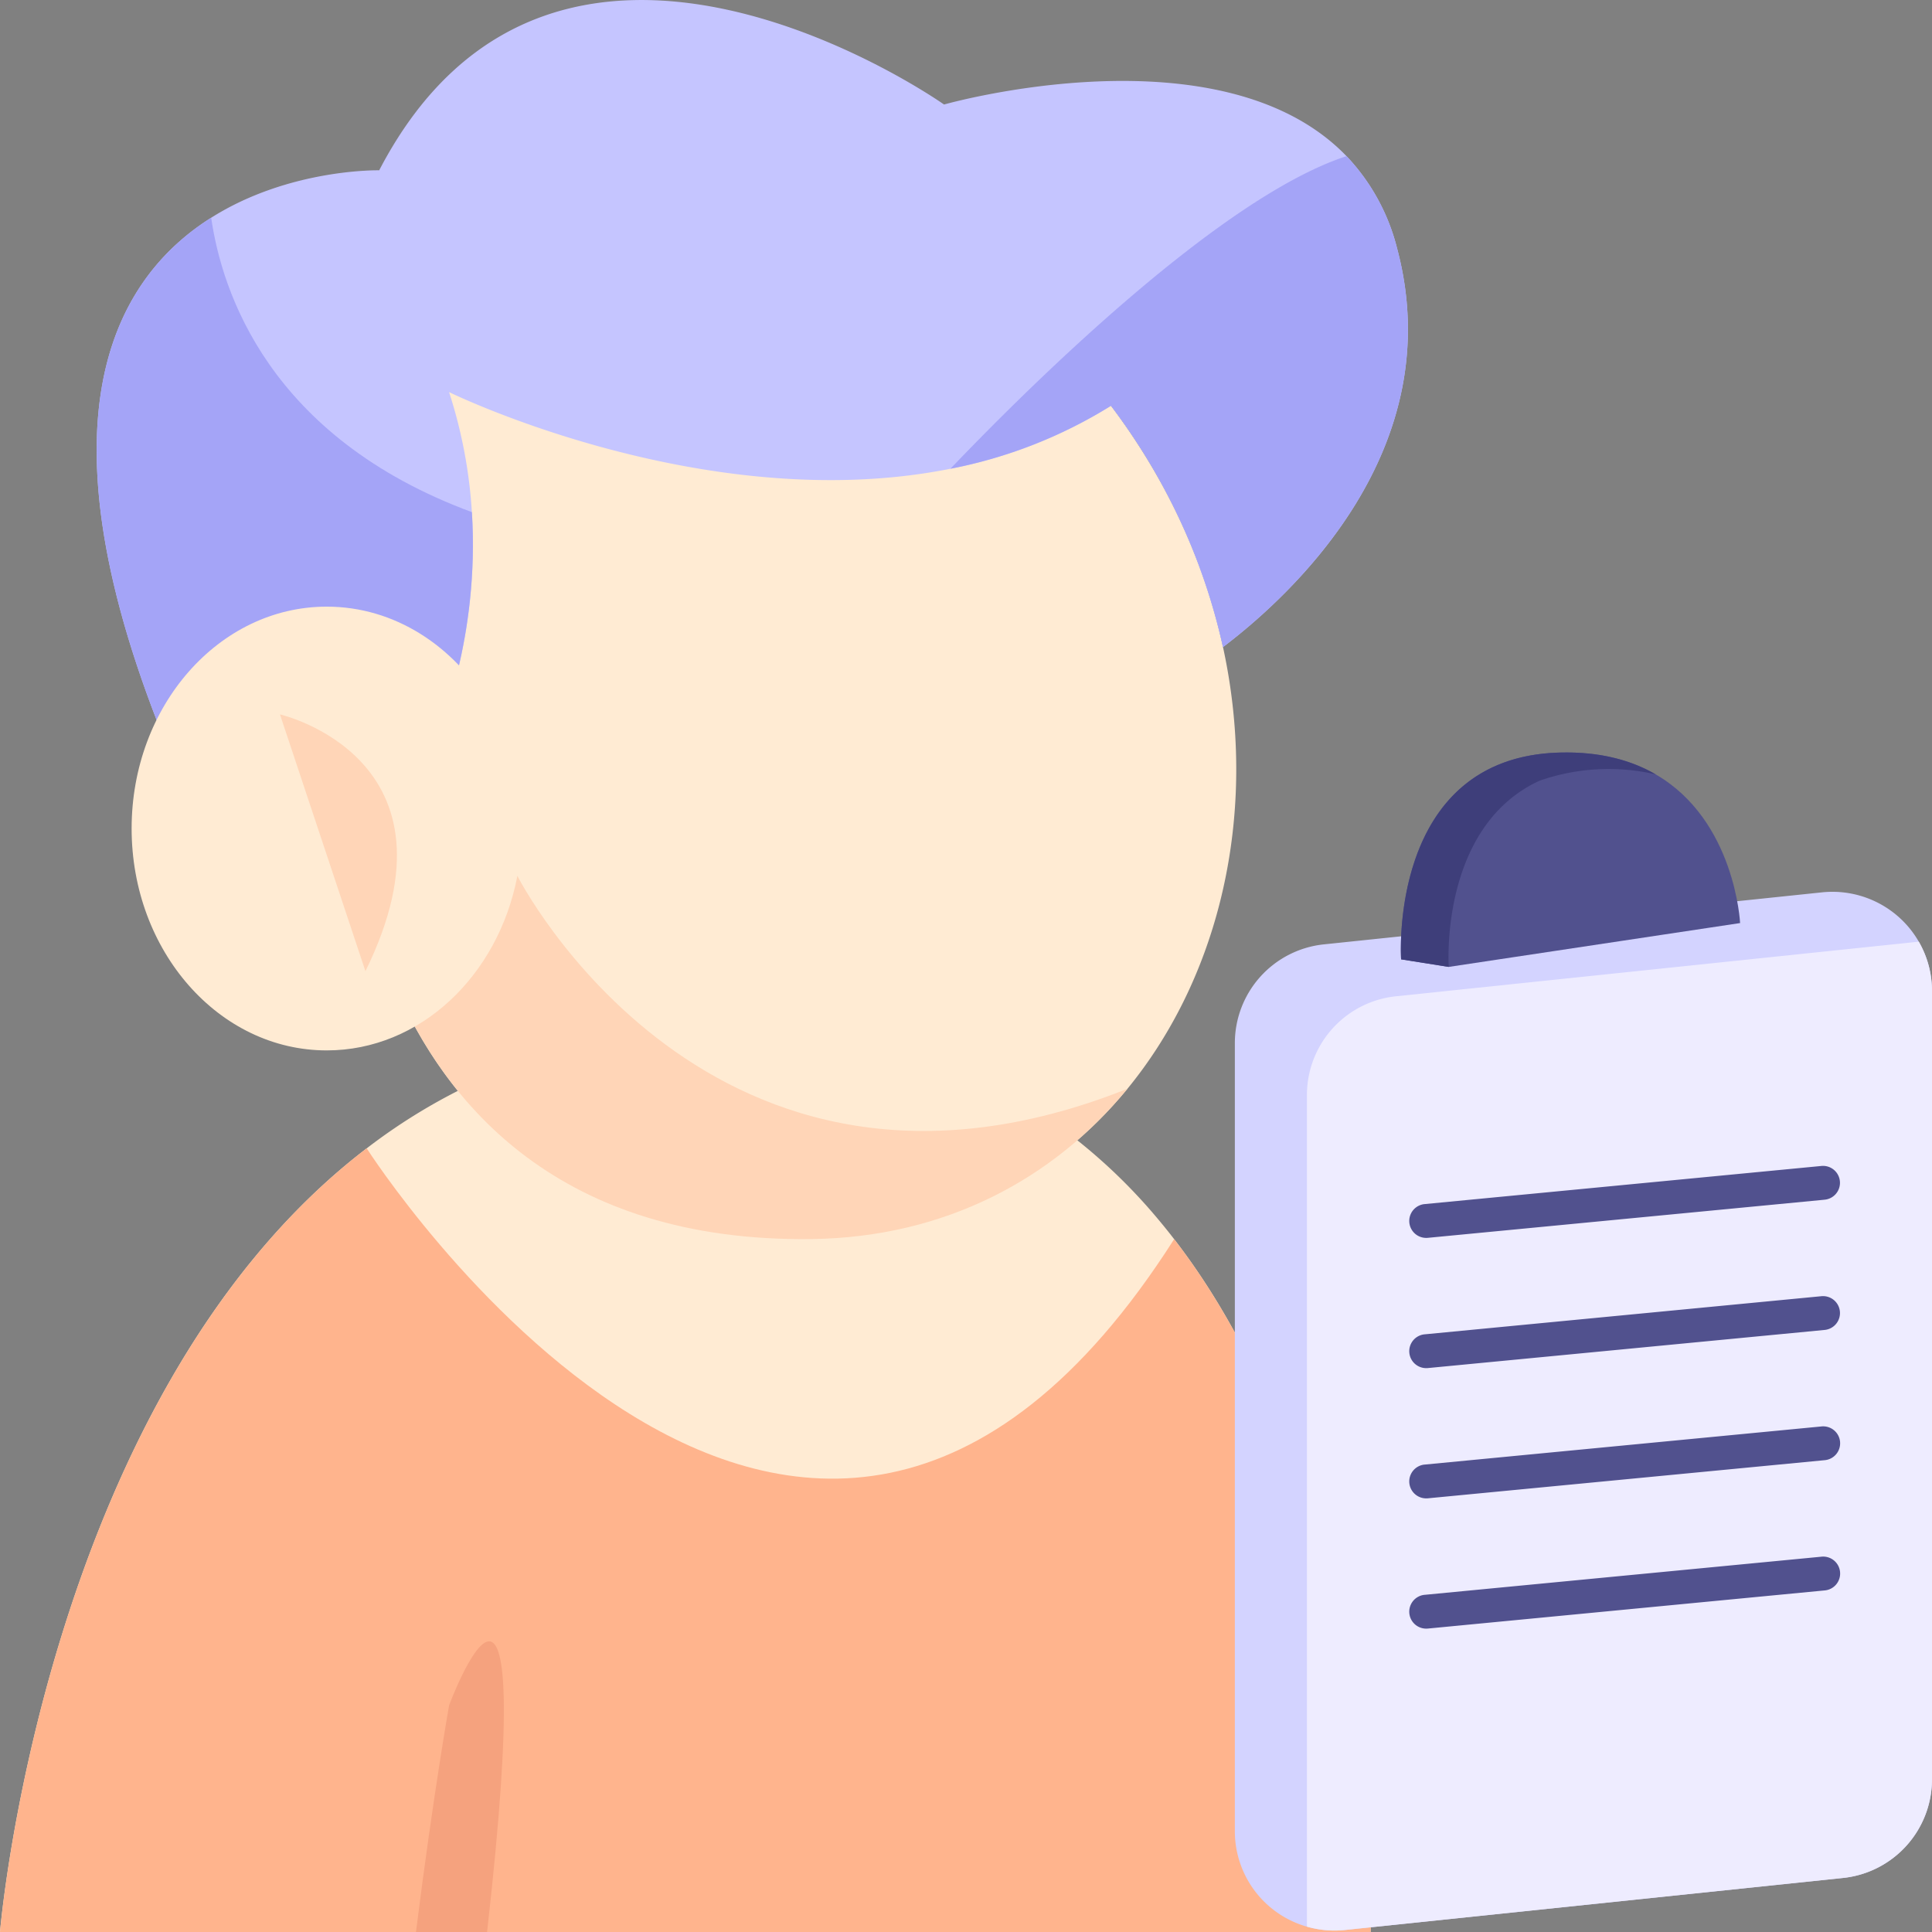 <svg xmlns="http://www.w3.org/2000/svg" height="512" viewBox="0 0 464 463.997" width="512"><rect x="0" y="0" width="464" height="463.997" fill="#808080" stroke="none"/><g id="Calque_2" data-name="Calque 2"><g id="_27-_Driving_Instructor" data-name="27- Driving Instructor"><path d="m329.17 464h-329.17s10.72-129.07 88.06-188.21h.01a139 139 0 0 1 27.54-16.511c17.46-7.869 37.51-12.469 60.53-12.469q2.085 0 4.14.06c35.98.87 63.29 13.219 83.99 31.639a132.681 132.681 0 0 1 12.55 12.75c1.78 2.071 3.51 4.181 5.17 6.341 49.56 64.167 47.18 166.4 47.18 166.4z" fill="#ffebd3"></path><path d="m329.17 464h-329.17s10.72-129.07 88.06-188.21h.01s104.04 162.926 193.92 21.81c49.56 64.167 47.18 166.4 47.18 166.4z" fill="#ffb48d"></path><path d="m116.98 464h-17.08c4.24-33.62 7.96-54.44 7.96-54.44s21.97-59.083 9.12 54.44z" fill="#f5a27e"></path><path d="m270.77 261.487c-17.73 21.63-43.75 35.65-75.74 36.09-60.72.82-88.15-32.47-100.52-61.59a130.586 130.586 0 0 1 -10.13-42.35v-112.16l143.18-21.761c80.78 57.321 85.06 150.731 43.21 201.771z" fill="#ffebd3"></path><path d="m270.77 261.487c-17.73 21.63-43.75 35.65-75.74 36.09-60.72.82-88.15-32.47-100.52-61.59 11.7-16.24 29.75-25.62 29.75-25.62s46.17 91.07 146.51 51.12z" fill="#ffd5b7"></path><path d="m293.72 155.407a148.955 148.955 0 0 0 -26.9-57.95 113.944 113.944 0 0 1 -38.56 15.12c-58.9 11.78-120.41-18.41-120.41-18.41a116.333 116.333 0 0 1 5.48 28.833c1.93 30.319-8.09 52.779-8.09 52.779l-60.74 13.687c-38.04-85.449-18.22-121.766 6.22-137.179 18.81-11.887 40.35-11.387 40.35-11.387 42.52-81.66 135.66-15.8 135.66-15.8s66.5-18.92 96.66 12.4a49.753 49.753 0 0 1 12.16 22.219c12.81 48.188-25.29 83.148-41.83 95.688z" fill="#c5c5ff"></path><path d="m293.72 155.407a148.955 148.955 0 0 0 -26.9-57.95 113.944 113.944 0 0 1 -38.56 15.12c18.21-19.06 64.45-65.08 95.13-75.08a49.753 49.753 0 0 1 12.16 22.219c12.81 48.191-25.29 83.151-41.83 95.691z" fill="#a4a4f7"></path><path d="m105.24 175.776-60.74 13.69c-38.04-85.449-18.22-121.766 6.22-137.179 2.52 17.59 13.78 52.67 62.61 70.71 1.93 30.319-8.09 52.779-8.09 52.779z" fill="#a4a4f7"></path><path d="m117.553 169.575c-8.389-14.392-22.762-23.882-39.083-23.882-25.879 0-46.858 23.858-46.858 53.288s20.979 53.288 46.858 53.288c22.442 0 41.2-17.942 45.785-41.9z" fill="#ffebd3"></path><path d="m67.239 171.572 20.525 61.67c25.172-51.19-20.525-61.67-20.525-61.67z" fill="#ffd5b7"></path><path d="m464 237.987v189.36a23.85 23.85 0 0 1 -21.42 23.679l-119.59 12.491a24.055 24.055 0 0 1 -9.11-.8 23.813 23.813 0 0 1 -17.31-22.88v-189.36a23.844 23.844 0 0 1 21.42-23.677l119.59-12.489a24 24 0 0 1 16.52 4.39 23.835 23.835 0 0 1 9.9 19.29z" fill="#d3d3ff"></path><path d="m464 237.987v189.36a23.85 23.85 0 0 1 -21.42 23.679l-119.59 12.491a24.055 24.055 0 0 1 -9.11-.8v-199.78a23.848 23.848 0 0 1 21.43-23.67l125.52-13.11a23.645 23.645 0 0 1 3.17 11.83z" fill="#eeecff"></path><g fill="#51518e"><path d="m438.133 288.134-95.191 9.147c-.134.013-.267.019-.4.019a4.069 4.069 0 0 1 -.388-8.121l95.191-9.147a4.07 4.07 0 1 1 .786 8.1z"></path><path d="m342.156 320.459 95.191-9.147a4.07 4.07 0 1 1 .786 8.1l-95.191 9.147c-.134.013-.266.019-.4.019a4.069 4.069 0 0 1 -.388-8.121z"></path><path d="m342.156 351.74 95.191-9.148a4.071 4.071 0 1 1 .786 8.1l-95.191 9.147c-.134.013-.267.019-.4.019a4.069 4.069 0 0 1 -.388-8.121z"></path><path d="m342.156 383.021 95.191-9.148a4.071 4.071 0 1 1 .786 8.1l-95.191 9.147c-.134.013-.267.019-.4.019a4.069 4.069 0 0 1 -.388-8.121z"></path><path d="m417.91 221.687-69.97 10.529-11.44-1.816s-3.28-48.57 38.08-49.66c9.69-.26 17.22 1.86 23.06 5.24 19.11 11.057 20.27 35.707 20.27 35.707z"></path></g><path d="m397.64 185.977a50.3 50.3 0 0 0 -27.94 1.54c-24.09 11.14-21.76 44.7-21.76 44.7l-11.44-1.817s-3.28-48.57 38.08-49.66c9.69-.263 17.22 1.86 23.06 5.237z" fill="#3e3e7a"></path></g></g></svg>